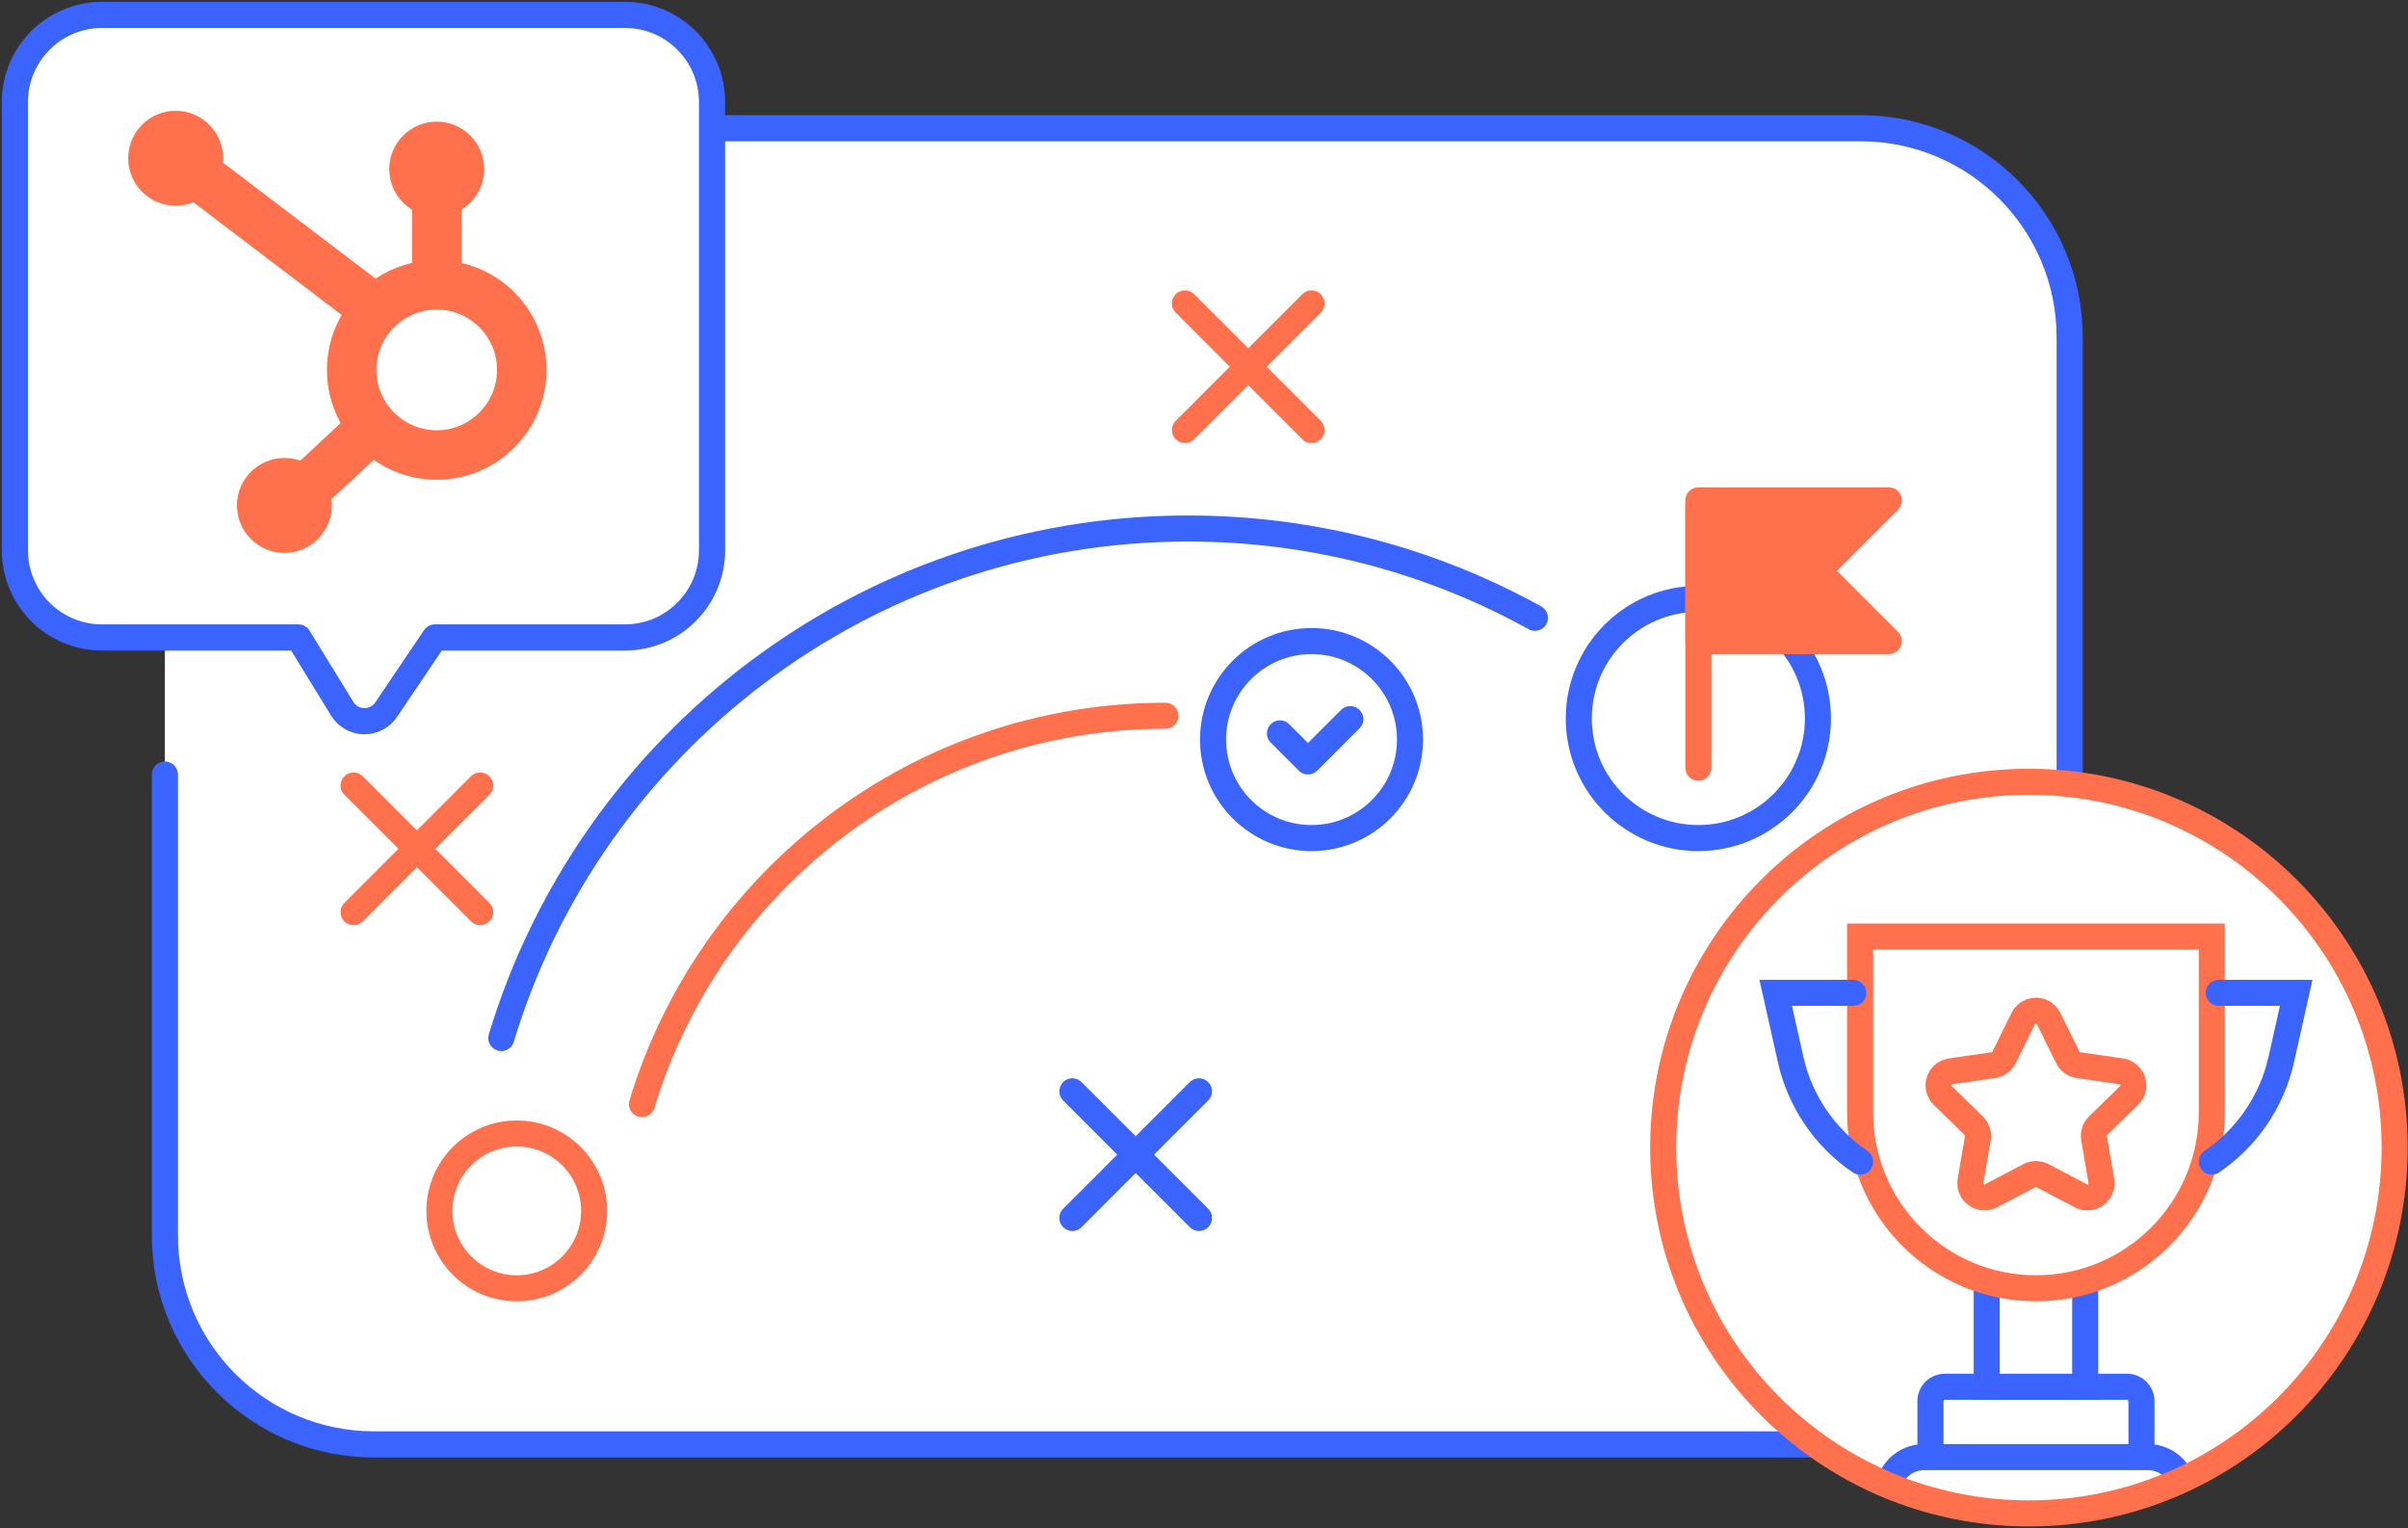 <svg width="1294" height="821" viewBox="0 0 1294 821" fill="none" xmlns="http://www.w3.org/2000/svg">
<rect x="0" y="0" width="1294" height="821" fill="#333333" stroke="none"/>
<path d="M999.798 68.878H200.982C138.911 68.878 88.592 119.197 88.592 181.268V663.61C88.592 725.681 138.911 776 200.982 776H999.798C1061.87 776 1112.19 725.681 1112.19 663.61V181.268C1112.19 119.197 1061.87 68.878 999.798 68.878Z" fill="white"/>
<path d="M88.592 300.956V181.268C88.592 119.197 138.911 68.878 200.982 68.878H999.798C1061.87 68.878 1112.19 119.197 1112.19 181.268V663.61C1112.19 725.681 1061.87 776 999.798 776H200.982C138.911 776 88.592 725.681 88.592 663.61V416.142" stroke="#3B64FF" stroke-width="14.049" stroke-linecap="round"/>
<path fill-rule="evenodd" clip-rule="evenodd" d="M233.675 342.477H335.805C361.668 342.477 382.634 321.511 382.634 295.648V54.829C382.634 28.966 361.668 8 335.805 8H54.829C28.966 8 8 28.966 8 54.829V295.648C8 321.511 28.966 342.477 54.829 342.477H160.37L183.897 380.763C187.96 387.373 196.612 389.439 203.222 385.377C204.93 384.327 206.393 382.925 207.514 381.263L233.675 342.477Z" fill="white" stroke="#3B64FF" stroke-width="14.049" stroke-linecap="round" stroke-linejoin="round"/>
<path d="M234.674 139.753C202.097 139.753 175.688 166.162 175.688 198.738C175.688 231.315 202.097 257.723 234.674 257.723C267.25 257.723 293.659 231.315 293.659 198.738C293.659 166.162 267.25 139.753 234.674 139.753ZM234.674 166.323C252.576 166.323 267.089 180.836 267.089 198.738C267.089 216.641 252.576 231.154 234.674 231.154C216.771 231.154 202.258 216.641 202.258 198.738C202.258 180.836 216.771 166.323 234.674 166.323Z" fill="#FF704D"/>
<path d="M234.677 97.325C241.847 97.325 247.69 103.005 247.952 110.112L247.961 110.61V149.786C247.961 157.123 242.014 163.071 234.677 163.071C227.506 163.071 221.663 157.391 221.401 150.284L221.392 149.786V110.61C221.392 103.273 227.339 97.325 234.677 97.325Z" fill="#FF704D"/>
<path d="M234.677 116.371C248.764 116.371 260.184 104.951 260.184 90.864C260.184 76.777 248.764 65.357 234.677 65.357C220.589 65.357 209.169 76.777 209.169 90.864C209.169 104.951 220.589 116.371 234.677 116.371Z" fill="#FF704D"/>
<path d="M94.385 110.526C108.473 110.526 119.893 99.106 119.893 85.019C119.893 70.932 108.473 59.512 94.385 59.512C80.298 59.512 68.878 70.932 68.878 85.019C68.878 99.106 80.298 110.526 94.385 110.526Z" fill="#FF704D"/>
<path d="M152.838 297.047C166.925 297.047 178.345 285.627 178.345 271.54C178.345 257.453 166.925 246.033 152.838 246.033C138.75 246.033 127.331 257.453 127.331 271.54C127.331 285.627 138.75 297.047 152.838 297.047Z" fill="#FF704D"/>
<path d="M100.904 89.668C105.233 83.973 113.265 82.751 119.077 86.809L119.52 87.132L208.703 154.925C214.544 159.366 215.68 167.7 211.24 173.541C206.911 179.236 198.879 180.458 193.067 176.4L192.624 176.078L103.441 108.284C97.6 103.844 96.464 95.51 100.904 89.668Z" fill="#FF704D"/>
<path d="M187.619 223.031C192.988 218.03 201.394 218.328 206.395 223.697C211.268 228.928 211.11 237.043 206.133 242.081L205.73 242.473L165.128 280.295C159.759 285.296 151.353 284.998 146.352 279.629C141.479 274.398 141.637 266.283 146.614 261.244L147.017 260.853L187.619 223.031Z" fill="#FF704D"/>
<path d="M277.693 692.129C300.654 692.129 319.268 673.516 319.268 650.555C319.268 627.594 300.654 608.98 277.693 608.98C254.732 608.98 236.119 627.594 236.119 650.555C236.119 673.516 254.732 692.129 277.693 692.129Z" stroke="#FF704D" stroke-width="14" stroke-linecap="round"/>
<path d="M824.829 331.912C769.59 301.345 706.051 283.944 638.448 283.944C464.406 283.944 317.301 399.276 269.391 557.682" stroke="#3B64FF" stroke-width="14" stroke-linecap="round"/>
<path d="M626.242 384.535C493.603 384.535 381.494 472.43 344.981 593.153" stroke="#FF704D" stroke-width="14" stroke-linecap="round"/>
<path d="M704.777 450.242C734 450.242 757.69 426.552 757.69 397.329C757.69 368.106 734 344.416 704.777 344.416C675.554 344.416 651.864 368.106 651.864 397.329C651.864 426.552 675.554 450.242 704.777 450.242Z" stroke="#3B64FF" stroke-width="14" stroke-linecap="round"/>
<path d="M687.815 394.017L702.875 409.077L725.61 386.342" stroke="#3B64FF" stroke-width="14" stroke-linecap="round" stroke-linejoin="round"/>
<path d="M912.649 450.241C948.134 450.241 976.9 421.475 976.9 385.99C976.9 350.505 948.134 321.738 912.649 321.738C877.164 321.738 848.397 350.505 848.397 385.99C848.397 421.475 877.164 450.241 912.649 450.241Z" stroke="#3B64FF" stroke-width="14" stroke-linecap="round"/>
<path d="M912.649 271.24V412.446" stroke="#FF704D" stroke-width="14" stroke-linecap="round"/>
<path fill-rule="evenodd" clip-rule="evenodd" d="M912.65 268.825H1015.01L977.219 306.62L1015.01 344.415H912.65V268.825Z" fill="#FF704D" stroke="#FF704D" stroke-width="14" stroke-linecap="round" stroke-linejoin="round"/>
<path d="M258.031 422L190 490.031" stroke="#FF704D" stroke-width="14" stroke-linecap="round"/>
<path d="M190 422L258.031 490.031" stroke="#FF704D" stroke-width="14" stroke-linecap="round"/>
<path d="M644.304 586.305L576.273 654.336" stroke="#3B64FF" stroke-width="14" stroke-linecap="round"/>
<path d="M576.273 586.304L644.304 654.335" stroke="#3B64FF" stroke-width="14" stroke-linecap="round"/>
<mask id="mask0_13_2196" style="mask-type:alpha" maskUnits="userSpaceOnUse" x="893" y="420" width="394" height="396">
<path d="M1090.29 816C1198.83 816 1286.82 727.354 1286.82 618.003C1286.82 508.652 1198.83 420.006 1090.29 420.006C981.743 420.006 893.751 508.652 893.751 618.003C893.751 727.354 981.743 816 1090.29 816Z" fill="white"/>
</mask>
<g mask="url(#mask0_13_2196)">
<path d="M1090.29 816C1198.83 816 1286.82 727.354 1286.82 618.003C1286.82 508.652 1198.83 420.006 1090.29 420.006C981.743 420.006 893.751 508.652 893.751 618.003C893.751 727.354 981.743 816 1090.29 816Z" fill="white"/>
<path fill-rule="evenodd" clip-rule="evenodd" d="M1044.99 745.043H1143.14C1147.35 745.043 1150.76 748.455 1150.76 752.663V782.838H1037.37V752.663C1037.37 748.455 1040.78 745.043 1044.99 745.043Z" fill="white" stroke="#3B64FF" stroke-width="14" stroke-linecap="round"/>
<path fill-rule="evenodd" clip-rule="evenodd" d="M1033.74 782.838H1065.05H1154.39C1164.91 782.838 1173.43 791.367 1173.43 801.887V828.192H1014.69V801.887C1014.69 791.367 1023.22 782.838 1033.74 782.838Z" fill="white" stroke="#3B64FF" stroke-width="14" stroke-linecap="round"/>
<path fill-rule="evenodd" clip-rule="evenodd" d="M1067.61 684.571H1120.52V745.043H1067.61V684.571Z" fill="white" stroke="#3B64FF" stroke-width="14" stroke-linecap="round"/>
<path fill-rule="evenodd" clip-rule="evenodd" d="M999.577 503.155H1188.55V597.643C1188.55 649.827 1146.25 692.13 1094.06 692.13C1041.88 692.13 999.577 649.827 999.577 597.643V503.155Z" fill="white" stroke="#FF704D" stroke-width="14" stroke-linecap="round"/>
<path d="M995.86 533.391H954.223L962.211 569.131C967.219 591.54 980.582 611.197 999.577 624.099" stroke="#3B64FF" stroke-width="14" stroke-linecap="round"/>
<path d="M1192.27 533.391H1233.91L1225.92 569.131C1220.91 591.54 1207.55 611.197 1188.55 624.099" stroke="#3B64FF" stroke-width="14" stroke-linecap="round"/>
<path fill-rule="evenodd" clip-rule="evenodd" d="M1090.52 631.631L1069.96 642.438C1066.24 644.396 1061.63 642.964 1059.67 639.239C1058.89 637.756 1058.63 636.057 1058.91 634.405L1062.83 611.517C1063.26 609.045 1062.44 606.523 1060.64 604.773L1044.01 588.563C1041 585.626 1040.94 580.802 1043.88 577.788C1045.05 576.588 1046.58 575.808 1048.24 575.567L1071.22 572.227C1073.7 571.867 1075.84 570.308 1076.95 568.059L1087.23 547.234C1089.09 543.461 1093.66 541.911 1097.44 543.774C1098.94 544.515 1100.16 545.732 1100.9 547.234L1111.17 568.059C1112.28 570.308 1114.43 571.867 1116.91 572.227L1139.89 575.567C1144.06 576.172 1146.94 580.038 1146.34 584.203C1146.1 585.861 1145.32 587.393 1144.12 588.563L1127.49 604.773C1125.69 606.523 1124.87 609.045 1125.3 611.517L1129.22 634.405C1129.93 638.553 1127.15 642.492 1123 643.203C1121.35 643.487 1119.65 643.217 1118.17 642.438L1097.61 631.631C1095.39 630.464 1092.74 630.464 1090.52 631.631Z" stroke="#FF704D" stroke-width="14" stroke-linecap="round"/>
</g>
<path d="M1090.29 813.074C1198.83 813.074 1286.82 725.083 1286.82 616.54C1286.82 507.997 1198.83 420.006 1090.29 420.006C981.743 420.006 893.751 507.997 893.751 616.54C893.751 725.083 981.743 813.074 1090.29 813.074Z" stroke="#FF704D" stroke-width="14" stroke-linecap="round"/>
<path d="M704.777 163L636.746 231.031" stroke="#FF704D" stroke-width="14" stroke-linecap="round"/>
<path d="M636.746 163L704.777 231.031" stroke="#FF704D" stroke-width="14" stroke-linecap="round"/>
</svg>
